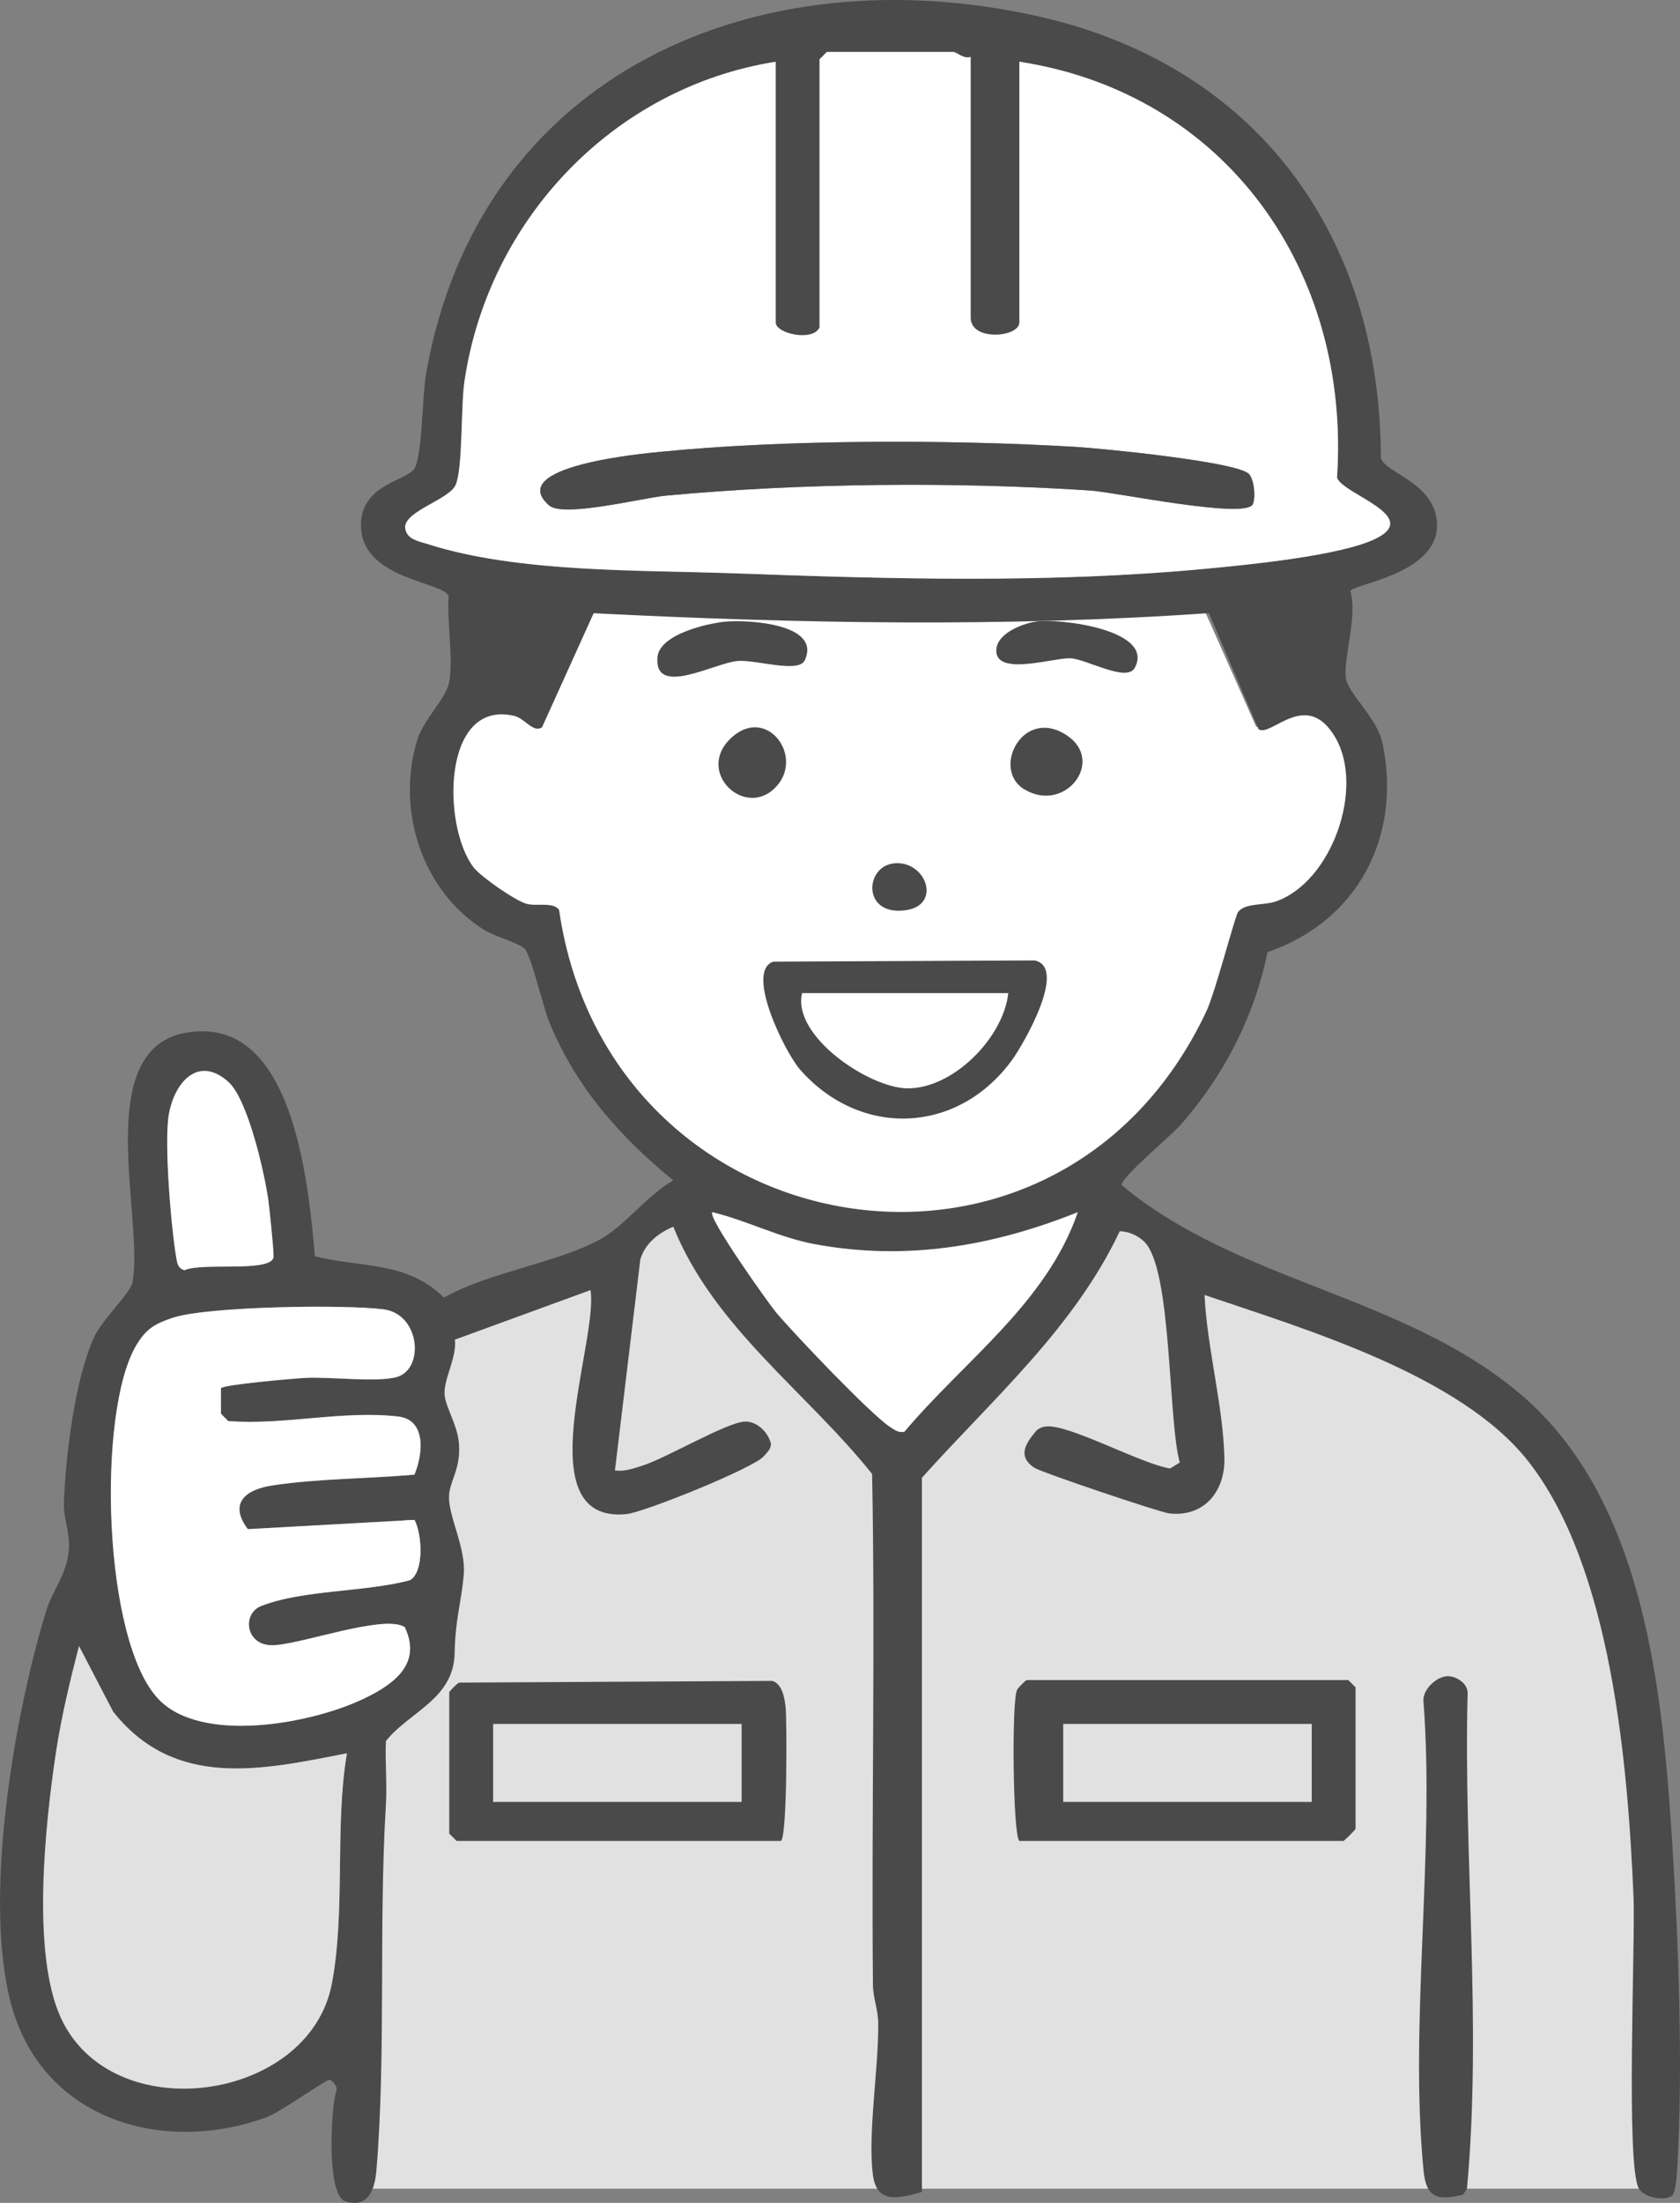 <?xml version="1.0" encoding="UTF-8"?>
<svg id="_レイヤー_1" xmlns="http://www.w3.org/2000/svg" version="1.1" viewBox="0 0 344.78 451.92">
  <rect x="0" y="0" width="344.78" height="451.92" fill="#808080" stroke="none"/>
  <!-- Generator: Adobe Illustrator 29.6.1, SVG Export Plug-In . SVG Version: 2.1.1 Build 9)  -->
  <defs>
    <style>
      .st0 {
        fill: #fff;
      }

      .st1 {
        fill: #4a4a4a;
      }

      .st2 {
        fill: #e1e1e1;
      }
    </style>
  </defs>
  <polygon class="st0" points="112.85 121.65 154.41 124.68 225.82 124.68 247.44 125.76 257.83 149.14 271.2 143.47 278.86 153.16 278.86 173.91 269.34 183.48 260.95 188.56 257.88 190.27 243.49 224.65 228.44 238.98 210.77 248.1 193.88 252.01 170.84 250.23 149.07 244.46 129.36 228.82 113.49 199.91 111.19 189.74 93.72 179.32 89.43 161.87 95.06 144.67 103.26 138.46 112.85 121.65"/>
  <polygon class="st2" points="93.05 271.22 123.44 258.2 139.46 246.3 161.33 279.71 183.66 298.01 199.88 285.2 221.19 262.31 227.79 248.63 238.78 253.62 243.7 260.58 302.3 284.28 321.16 303.96 330.31 321.35 336.72 354.04 336.36 449 75.4 449 71.2 416.09 73.88 348.84 93.05 271.22"/>
  <g>
    <path class="st1" d="M189.2,449.66c-4.68,1.35-9.25,2.55-10.05-3.45-1.11-8.32,1.16-21.69,1.09-31.09-.02-2.85-1.07-5.3-1.09-7.91-.32-34.94.5-69.9-.17-104.83-13.46-16.86-32.45-30.02-40.8-50.72-3.03,1.25-5.81,3.44-6.77,6.71l-5.21,43.29c1.97.26,3.71-.38,5.54-.95,4.89-1.52,17.21-8.84,21.04-9.07,2.53-.15,4.84,2.14,5.44,4.52,0,1.17-.81,1.78-1.46,2.57-2.01,2.41-24.56,11.52-28.18,11.88-20.72,2.06-5.71-35.43-7.39-45.95l-27.83,10.16c.43,3.62-2.35,8.14-2.12,11.28.18,2.55,2.68,6.28,2.95,10.07.39,5.4-2,7.62-2.04,10.96-.05,4.12,3.49,10.47,3.02,15.9-.52,5.97-1.72,8.86-1.87,16.12-.2,9.43-9.21,11.94-14.1,18-.2,4.32.26,8.68,0,13-1.51,24.78.04,51.35-1.95,75.05-.31,3.71-1.52,7.94-6.4,6.38-3.86-1.24-2.98-18.88-1.84-22.68.42-.78-.88-2.15-1.32-2.24-.75-.16-9.96,6.61-13.21,7.77-21.18,7.6-45.36.4-51.99-22.56-6.21-21.5.39-59.9,6.99-81.43,1.28-4.18,4.26-7.53,4.64-12.42.29-3.76-1.14-6.5-1-9.86.37-9.56,2.24-25.25,6.21-33.88,1.66-3.6,7.46-9.07,7.85-11.15,2.61-13.72-9.88-51.69,14.52-51.56,18.89.1,21.68,32.27,22.93,46.15,9.57,2.43,18.88.93,26.48,8.49,9.37-5.3,23.17-7.07,32.14-12,4.87-2.67,9.69-9.11,14.93-12.05-11.03-9.02-20.02-19.18-25.47-32.52-1.27-3.1-3.68-13.58-5.02-14.98-1.19-1.24-6.02-2.48-8.19-3.81-12.9-7.95-18.33-24.75-13.82-39.21,1.21-3.87,5.91-8.54,6.47-11.53.94-5.06-.45-12.45-.09-17.82-1.01-2.98-17.52-3.35-17.97-14.11-.37-9.04,9.8-9.46,11.09-12.28,1.53-3.34,1.44-14.57,2.3-19.45C98.39,14.94,155.36-9.57,213.02,3.34c44.95,10.07,70.31,45.04,70.37,90.63.91,3.09,11.1,5.03,11.52,13.35.52,10.52-17.36,12.43-17.77,13.96,1.49,5.08-1.46,13.69-.94,17.81.39,3.13,6.46,8.13,7.56,13.52,3.94,19.16-5.27,36.44-23.64,42.72-2.64,13.11-9.06,25.56-17.93,35.54-1.91,2.15-12.33,10.86-11.99,12.26,24.01,20.03,57.92,22.46,82.01,43.02,25.32,21.62,28.97,60.63,30.98,92.02,1.29,20.19,2.22,45.99,1.06,66.03-.08,1.37-.26,5.74-1.19,6.31-1.68,1.04-5.56.32-6.7-1.52-2.76-4.43-.72-50.36-1.12-59.88-1.15-27.1-4.54-67.66-21.63-89.37-13.88-17.65-45.69-27.05-66.41-34.08.5,10.72,3.86,22.96,4.08,33.49.14,6.82-4.19,12.13-11.31,11.32-1.95-.22-26.37-8.46-27.71-9.37-3.42-2.3-1.9-4.86.37-7.53.58-.58,1.28-.86,2.09-.94,4.68-.47,19.35,7.63,25.41,8.63l1.99-1.23c-2.46-8.84-1.55-40.07-7.39-45.4-1.36-1.24-3.07-1.98-4.93-2.05-9.42,19.96-26.19,34.5-40.6,50.58v146.5h0ZM199.2,11.66c-1.28.55-2.96-1-3.5-1h-26l-1.5,1.5v55c-1.35,3-9,1.26-9-1V12.66c-33.19,5.26-58.99,32.32-63.88,65.62-.76,5.17-.31,17.6-1.78,21.14-1.27,3.06-10.4,5.34-10.39,8.75.21,2.48,2.71,2.82,4.61,3.43,18.49,5.94,43.56,5.31,62.99,6.01,32.16,1.17,64.78,2.09,96.95-.96,8.53-.81,27.72-2.65,34.78-6.22,9.24-4.66-7.07-9.1-8.08-12.47,2.82-42.18-22.63-78.72-65.19-85.31v53.5c0,3.04-10,3.96-10-1V11.66h0ZM248.09,125.78c-42.06,2.93-84.21,2.14-126.26.02l-10.6,23.42c-1.86,1.17-3.45-1.84-5.75-2.37-14.78-3.4-14.77,22.58-8.31,31.07,1.46,1.92,8.42,6.74,10.8,7.47,2.03.63,5.47-.45,6.76,1.24,10.08,69.89,102.14,85.97,132.83,20.88,1.92-4.08,5.87-19.62,6.55-20.45,1.51-1.87,5.25-1.25,7.83-2.17,11.36-4.04,18.16-23.22,12.11-33.59-5.94-10.18-13.25.1-15.77-1.72l-10.19-23.82v.02ZM46.89,221.97c-6.21-5.59-11.09.08-12.24,6.64-1,5.68.46,23.4,1.55,29.55.2,1.14.39,2.04,1.64,2.43,3.62-1.67,17.33.49,18.28-2.57.18-.56-.83-10.25-1.04-11.74-.77-5.55-4.19-20.7-8.19-24.31h0ZM221.19,248.67c-17.51,7.01-35.26,10.04-54.05,6.55-7.31-1.36-13.79-4.82-20.94-6.55-1.14.9,11.53,18.71,13.03,20.5,3.7,4.41,19.41,20.9,23.41,23.54.95.63,1.7,1.23,2.95,1.02,12.23-14.55,29.22-26.45,35.6-45.07h0ZM45.34,284.8c.46-.74,14.88-2,17.37-2.13,4.97-.26,14.86.98,18.8-.2,5.65-1.69,4.72-12.87-2.76-13.86-7.92-1.04-36.25-.64-43.35,1.75-3.61,1.22-5.4,2.24-7.4,5.6-8.14,13.59-6.94,60.89,4.67,72.74,8.8,8.98,30.68,4.96,41.21.14,6.33-2.9,12.96-7.18,9.18-15.04-4.38-2.76-21.9,3.89-27.4,3.71s-5.93-6.51-2.07-8.03c8.58-3.39,21.55-2.82,30.6-5.34,2.91-1.78,2.4-9.52.88-12.34l-34.19,1.9c-3.99-5.28-.5-8.11,4.92-8.95,9.22-1.42,19.89-1.39,29.27-2.23,1.81-4.35,2.41-11.24-3.3-11.92-11.26-1.34-23.6,1.83-34.92.92l-1.49-1.5v-5.22h-.02ZM71.2,359.67c-17.61,3.47-35.32,7.39-47.97-8.53l-7.01-13.47c-1.82,7.09-3.63,14.54-4.72,21.78-2.2,14.56-5.07,41.19.98,54.44,10.51,23.02,50.94,17.32,55.61-6.86,2.88-14.93.57-32.39,3.12-47.37h-.01Z"/>
    <path class="st1" d="M209.2,377.66c-1.31-.84-1.63-28.54-.48-30.98.22-.47,1.81-2.02,1.98-2.02h66l1.5,1.5v29c0,.18-2.32,2.5-2.5,2.5h-66.5ZM269.2,353.66h-51v16h51v-16Z"/>
    <path class="st1" d="M160.2,377.66h-66.5l-1.5-1.5v-29c0-.17,1.54-1.76,2.02-1.98l64.32-.35c1.99.67,2.47,3.46,2.68,5.32.29,2.48.36,27.52-1.02,27.52h0ZM152.2,353.66h-51v16h51v-16Z"/>
    <path class="st1" d="M296.85,343.88c1.83-.17,4.23,1.34,4.35,3.28-.89,34.02,2.97,67.92-.14,101.86l-.8,1.2c-5.37,1.35-7.59.57-8.12-5-2.93-30.31,2.35-65.29,0-96.11-.29-2.39,2.52-5.03,4.7-5.23h0Z"/>
    <path class="st0" d="M157.9,146.95c-3.11-3.67-10.31-2.45-12.19,1.73-1.4,3.12-1.29,11.85,2.51,13.46,10.99,4.65,15.17-8.69,9.68-15.18h0ZM214.94,144.84c-9.7,1.98-8.73,21.58,4.56,17.61,7.53-2.25,6.28-19.82-4.56-17.61ZM189.93,185.4c5.48-5.78-10-13.23-12.58-3.06,1.32,5.1,9.13,6.7,12.58,3.06ZM204.89,212.37c2.12-2.52,1.39-6.35-2.21-6.71s-11.71,3.96-16.98,3.99c-2.19,0-7.18-.89-9.74-1.25-3.36-.47-8.42-3.66-11.14-1.67-8.84,6.45,14.65,11.81,18.93,11.95,4.95.16,17.95-2.51,21.15-6.3h0Z"/>
    <path class="st0" d="M199.2,11.66v53.5c0,4.96,10,4.04,10,1V12.66c42.57,6.58,68.01,43.12,65.19,85.31,1.02,3.37,17.32,7.81,8.08,12.47-7.06,3.56-26.26,5.41-34.78,6.22-32.17,3.05-64.79,2.14-96.95.96-19.42-.71-44.49-.08-62.99-6.01-1.9-.61-4.4-.95-4.61-3.43,0-3.41,9.12-5.69,10.39-8.75,1.48-3.54,1.02-15.97,1.78-21.14,4.89-33.3,30.69-60.37,63.88-65.62v53.5c0,2.26,7.65,4,9,1V12.16l1.5-1.5h26c.54,0,2.22,1.55,3.5,1h0ZM257.05,103.52c.71-1.14.37-5.33-.84-6.37-2.89-2.48-30.17-5.16-35.52-5.47-25.79-1.52-59.29-1.54-84.98,1-3.67.36-32.21,2.95-23.03,11,2.94,2.58,19.15-1.55,24.03-2,27.86-2.59,59.08-2.88,87.03-1.05,5.13.34,31.49,5.85,33.31,2.9h0Z"/>
    <path class="st0" d="M45.34,284.8v5.22l1.49,1.5c11.32.91,23.66-2.26,34.92-.92,5.71.68,5.11,7.56,3.3,11.92-9.38.83-20.05.8-29.27,2.23-5.42.84-8.9,3.67-4.92,8.95l34.19-1.9c1.53,2.82,2.04,10.57-.88,12.34-9.05,2.52-22.01,1.94-30.6,5.34-3.86,1.53-3.24,7.87,2.07,8.03s23.02-6.48,27.4-3.71c3.79,7.86-2.85,12.14-9.18,15.04-10.53,4.82-32.41,8.84-41.21-.14-11.61-11.85-12.81-59.15-4.67-72.74,2.01-3.35,3.79-4.38,7.4-5.6,7.1-2.39,35.43-2.79,43.35-1.75,7.47.98,8.41,12.16,2.76,13.86-3.94,1.18-13.83-.06-18.8.2-2.49.13-16.91,1.39-17.37,2.13h.02Z"/>
    <path class="st2" d="M71.2,359.67c-2.55,14.97-.24,32.43-3.12,47.37-4.67,24.17-45.1,29.88-55.61,6.86-6.05-13.25-3.17-39.88-.98-54.44,1.09-7.24,2.9-14.7,4.72-21.78l7.01,13.47c12.65,15.92,30.36,12,47.97,8.53h.01Z"/>
    <path class="st0" d="M221.19,248.67c-6.38,18.62-23.37,30.52-35.6,45.07-1.25.2-1.99-.4-2.95-1.02-4-2.63-19.72-19.13-23.41-23.54-1.5-1.79-14.17-19.6-13.03-20.5,7.15,1.73,13.64,5.19,20.94,6.55,18.79,3.49,36.54.46,54.05-6.55h0Z"/>
    <path class="st0" d="M46.89,221.97c4,3.6,7.42,18.76,8.19,24.31.21,1.49,1.22,11.18,1.04,11.74-.96,3.06-14.66.9-18.28,2.57-1.25-.39-1.44-1.28-1.64-2.43-1.09-6.15-2.55-23.87-1.55-29.55,1.16-6.56,6.03-12.23,12.24-6.64Z"/>
    <path class="st1" d="M257.05,103.52c-1.83,2.95-28.18-2.56-33.31-2.9-27.95-1.83-59.17-1.54-87.03,1.05-4.88.45-21.09,4.59-24.03,2-9.18-8.06,19.36-10.64,23.03-11,25.69-2.54,59.19-2.52,84.98-1,5.36.32,32.63,3,35.52,5.47,1.21,1.04,1.55,5.23.84,6.37h0Z"/>
  </g>
  <g>
    <path class="st1" d="M149.02,127.52c4.4-.4,19.63.41,16.14,7.93-1.26,2.72-9.82-.11-13.7.14-4.64.3-17.18,7.56-16.54-.71.37-4.79,10.35-7.03,14.1-7.37h0Z"/>
    <path class="st1" d="M212.61,127.51c4.7-.72,24.48,1.67,20.27,9.5-1.64,3.05-9.93-1.83-13.2-1.96-3.43-.14-14.76,3.57-15.2-1.26-.34-3.68,5.19-5.83,8.13-6.28h0Z"/>
    <path class="st1" d="M210.23,161.94c-6.87-4.11-.3-17.13,8.76-11.05,7.85,5.27-.38,16.05-8.76,11.05Z"/>
    <path class="st1" d="M150.28,151.18c7.17-6.33,14.82,4.03,8.97,10.25-6.38,6.79-16.88-3.29-8.97-10.25Z"/>
    <path class="st1" d="M183.22,177.15c7.03-1.01,10.64,9.49,1.4,9.68-7.58.16-6.87-8.89-1.4-9.68h0Z"/>
    <g>
      <path class="st1" d="M164.13,219.34c-2.98-3.41-11.26-20.01-5.46-22.06l53.66-.25c6.85,1.41-2.27,17.19-4.69,20.5-11.17,15.26-31.19,15.92-43.52,1.81h.01Z"/>
      <path class="st0" d="M206.93,203.73c-1,9.17-11.37,19.68-20.78,19.54-7.83-.12-23.65-10.73-21.54-19.54h42.32Z"/>
    </g>
  </g>
</svg>